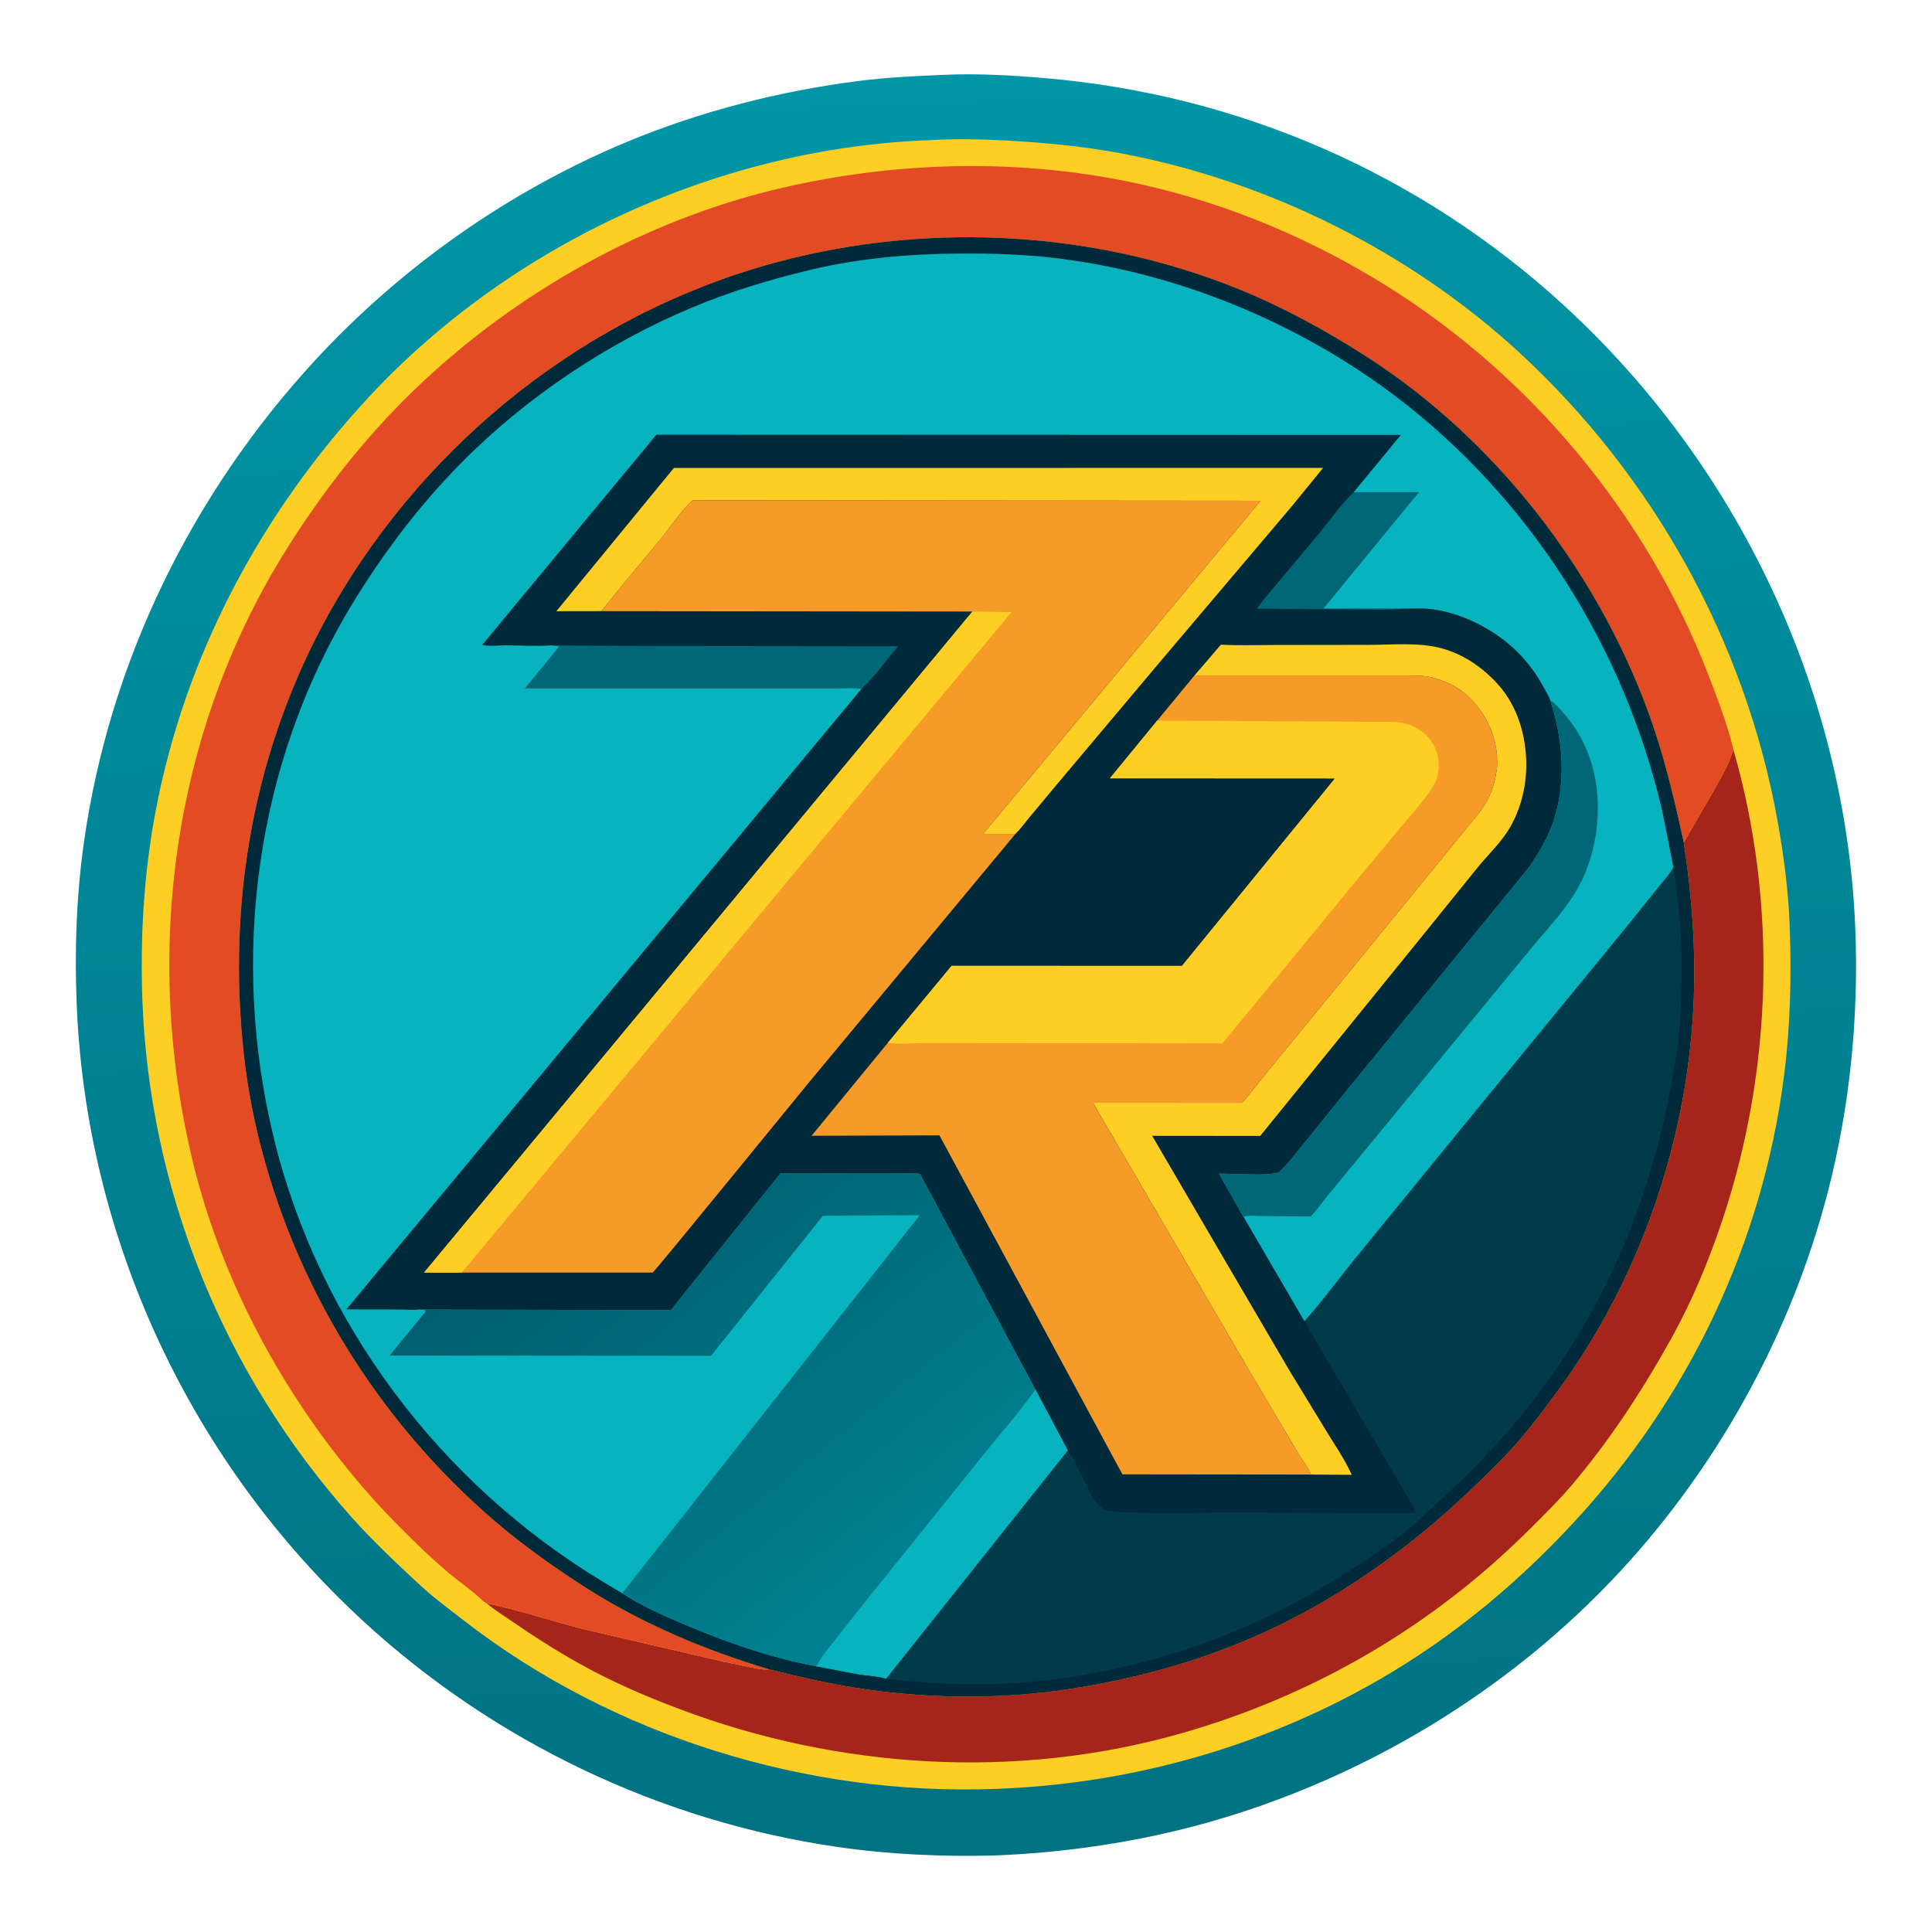 <svg version="1.1" xmlns="http://www.w3.org/2000/svg" style="display: block;" viewBox="0 0 2048 2048" width="1024" height="1024">
<defs>
	<linearGradient id="Gradient1" gradientUnits="userSpaceOnUse" x1="1057.83" y1="1964.57" x2="988.921" y2="80.857">
		<stop class="stop0" offset="0" stop-opacity="1" stop-color="rgb(0,114,130)"/>
		<stop class="stop1" offset="1" stop-opacity="1" stop-color="rgb(0,150,167)"/>
	</linearGradient>
	<linearGradient id="Gradient2" gradientUnits="userSpaceOnUse" x1="623.471" y1="1251.64" x2="969.696" y2="1678.21">
		<stop class="stop0" offset="0" stop-opacity="1" stop-color="rgb(0,94,111)"/>
		<stop class="stop1" offset="1" stop-opacity="1" stop-color="rgb(0,129,144)"/>
	</linearGradient>
</defs>
<path transform="translate(0,0)" fill="rgb(254,254,254)" d="M -0 -0 L 2048 0 L 2048 2048 L -0 2048 L -0 -0 z"/>
<path transform="translate(0,0)" fill="url(#Gradient1)" d="M 998.337 79.441 L 999.177 79.397 C 1035.08 77.682 1072.23 79.768 1108 82.833 C 1313.37 100.43 1505 183.902 1657.13 323.104 C 1842.03 492.308 1956.24 732.088 1966.64 983 C 1970.52 1076.77 1961.18 1172.12 1937.71 1263 C 1899.16 1412.31 1821.99 1552.94 1717.15 1666.03 C 1600.08 1792.3 1445.61 1885.48 1279.93 1932.01 C 1206.06 1952.75 1129.06 1964.04 1052.45 1966.97 C 997.144 1968.22 942.072 1965.76 887.281 1957.78 C 700.21 1930.56 524.179 1846.52 385.176 1718.57 C 202.087 1550.05 91.384 1313.57 81.296 1064.62 C 78.976 1007.37 80.935 949.755 88.961 893 C 115.984 701.908 203.166 523.835 333.778 382.207 C 425.576 282.666 539.489 202.559 664.5 150.417 C 741.806 118.173 826.718 96.471 909.751 85.886 C 939.142 82.139 968.756 80.665 998.337 79.441 z"/>
<path transform="translate(0,0)" fill="rgb(253,207,37)" d="M 985.87 148.562 L 991.014 148.253 C 1022.36 146.814 1054.2 147.981 1085.49 150.111 C 1121.24 152.544 1156.53 156.451 1191.76 163.212 C 1345.44 192.71 1494.64 267.113 1609.92 373.114 C 1752.18 503.92 1850.21 680.112 1884.31 870.39 C 1890.71 906.076 1895.5 942.249 1897 978.5 C 1899.24 1032.83 1897.95 1087.53 1891 1141.5 C 1868.21 1318.46 1789.88 1482.16 1668.97 1613.03 C 1622.22 1663.63 1570.26 1709.52 1513.26 1748.31 C 1380.25 1838.84 1220.96 1889.61 1060.5 1896.11 L 1055.6 1896.31 C 855.876 1903.94 650.463 1840.77 492.102 1718.14 C 475.749 1705.48 459.433 1693.43 444.254 1679.34 C 419.49 1656.36 395.006 1633.34 372.5 1608.09 C 237.274 1456.37 158.234 1262.35 150.897 1059.05 C 148.521 993.219 152.503 926.545 164.604 861.725 C 195.69 695.205 277.017 543.121 392.096 419.694 C 543.449 257.361 764.167 156.473 985.87 148.562 z"/>
<path transform="translate(0,0)" fill="rgb(165,37,27)" d="M 1837.62 795.114 C 1884.1 956.973 1879.02 1134.29 1825.65 1293.76 C 1811.48 1336.1 1794.08 1378.27 1772.42 1417.41 C 1741.48 1473.28 1706.57 1526.84 1665.08 1575.53 C 1651.81 1591.1 1637.07 1605.5 1622.61 1619.96 C 1518.78 1723.79 1392.57 1797.53 1251.26 1837.67 C 1076.99 1887.17 888.5 1875.26 719.638 1811.42 C 683.4 1797.72 648.258 1782.58 614.382 1763.62 C 589.346 1749.61 565.041 1734.19 541.477 1717.82 C 532.968 1711.91 523.848 1706.3 515.924 1699.62 C 549.716 1706.57 583.263 1717.77 616.686 1726.54 L 765.65 1761.12 L 796.999 1767.68 C 802.947 1768.8 809.014 1770.43 815.067 1769.53 C 849.217 1778.06 883.331 1785.93 918.229 1790.86 C 989.264 1800.89 1062.33 1801.32 1133.25 1790.51 C 1201.17 1780.17 1266.72 1762.51 1329.78 1734.99 C 1415.02 1697.79 1492.46 1642.96 1559.5 1578.9 C 1575.7 1563.41 1592.07 1547.75 1606.89 1530.95 C 1622.81 1512.89 1637.26 1493.5 1651.5 1474.12 C 1736.99 1357.74 1787.43 1213.61 1794.96 1069.5 C 1798.06 1010.12 1793.8 951.668 1784.84 892.996 L 1814.98 841 C 1822.23 828.184 1830.43 814.407 1835.36 800.513 L 1836.96 796.51 L 1837.62 795.114 z"/>
<path transform="translate(0,0)" fill="rgb(226,75,35)" d="M 515.924 1699.62 L 515.802 1699.63 C 514.007 1698.57 512.442 1697.6 510.94 1696.15 C 500.45 1685.96 488.106 1677.78 476.91 1668.39 C 457.899 1652.45 439.826 1635.12 422.403 1617.45 C 317.987 1511.59 237.921 1372.94 203.541 1227.92 C 152.023 1010.6 182.752 777.991 300.848 586.896 C 340.755 522.321 387.706 462.346 442.702 409.905 C 548.246 309.267 684.002 233.27 826.172 199.807 C 952.229 170.136 1087.51 167.378 1214.12 196.438 C 1304.03 217.075 1389.23 253.155 1467.58 301.643 C 1621.99 397.205 1745.32 545.553 1810.71 714.858 C 1820.74 740.839 1831.24 768.032 1837.62 795.114 L 1836.96 796.51 L 1835.36 800.513 C 1830.43 814.407 1822.23 828.184 1814.98 841 L 1784.84 892.996 C 1774.42 844.983 1763.21 797.686 1746.04 751.555 C 1690.27 601.729 1583.84 465.043 1449.1 378.344 C 1405.96 350.587 1360.72 325.82 1313.13 306.497 C 1170.2 248.459 1008.34 236.73 857.915 269.525 C 657.973 313.115 482.659 438.827 372.497 610.57 C 283.763 748.907 245.15 909.511 254.726 1073 C 256.98 1111.49 261.639 1149.93 269.893 1187.63 C 304.921 1347.6 390.794 1493.23 512.875 1602.31 C 546.517 1632.37 582.761 1658.52 620.701 1682.84 C 680.454 1721.13 747.254 1749.13 815.067 1769.53 C 809.014 1770.43 802.947 1768.8 796.999 1767.68 L 765.65 1761.12 L 616.686 1726.54 C 583.263 1717.77 549.716 1706.57 515.924 1699.62 z"/>
<path transform="translate(0,0)" fill="rgb(0,41,58)" d="M 815.067 1769.53 C 747.254 1749.13 680.454 1721.13 620.701 1682.84 C 582.761 1658.52 546.517 1632.37 512.875 1602.31 C 390.794 1493.23 304.921 1347.6 269.893 1187.63 C 261.639 1149.93 256.98 1111.49 254.726 1073 C 245.15 909.511 283.763 748.907 372.497 610.57 C 482.659 438.827 657.973 313.115 857.915 269.525 C 1008.34 236.73 1170.2 248.459 1313.13 306.497 C 1360.72 325.82 1405.96 350.587 1449.1 378.344 C 1583.84 465.043 1690.27 601.729 1746.04 751.555 C 1763.21 797.686 1774.42 844.983 1784.84 892.996 C 1793.8 951.668 1798.06 1010.12 1794.96 1069.5 C 1787.43 1213.61 1736.99 1357.74 1651.5 1474.12 C 1637.26 1493.5 1622.81 1512.89 1606.89 1530.95 C 1592.07 1547.75 1575.7 1563.41 1559.5 1578.9 C 1492.46 1642.96 1415.02 1697.79 1329.78 1734.99 C 1266.72 1762.51 1201.17 1780.17 1133.25 1790.51 C 1062.33 1801.32 989.264 1800.89 918.229 1790.86 C 883.331 1785.93 849.217 1778.06 815.067 1769.53 z"/>
<path transform="translate(0,0)" fill="rgb(1,59,74)" d="M 1773.85 919.134 L 1774.07 922.061 C 1774.37 925.495 1775.55 928.926 1776.04 932.382 L 1779.96 965.904 C 1783.13 1000.88 1783.02 1036.55 1781.51 1071.62 C 1780.05 1105.57 1774.06 1139.92 1767.02 1173.09 C 1742.4 1289.03 1695.02 1396.31 1621.38 1489.62 C 1591.26 1527.79 1558.88 1560.79 1523.11 1593.54 C 1511.27 1604.38 1499.73 1615.64 1487.13 1625.61 C 1470.83 1638.5 1453.49 1649.88 1436.15 1661.32 C 1337.46 1726.4 1227.6 1767.25 1110 1781.01 C 1053.39 1787.64 995.707 1786.23 939.184 1779.44 L 1131.79 1537.41 C 1139.53 1547.6 1145.33 1560.91 1150.98 1572.45 C 1155.83 1582.36 1160.34 1594.18 1170.51 1599.8 L 1171.65 1600.39 C 1180.89 1605.36 1280.55 1603.19 1297.57 1603.25 L 1501.87 1603.74 L 1383.31 1401.73 L 1382.7 1400.5 C 1402.09 1378.91 1419.62 1354.79 1437.96 1332.26 L 1560.72 1181.96 L 1721.67 985.593 L 1759.33 938.842 C 1764.16 932.682 1770.35 926.13 1773.85 919.134 z"/>
<path transform="translate(0,0)" fill="rgb(0,41,58)" d="M 659.557 1688.91 L 638.372 1676.26 C 466.602 1572.32 338.256 1402.65 290.398 1207 C 243.604 1015.7 270.717 809.008 373.526 640.056 C 405.904 586.846 444.018 536.292 487.769 491.889 C 557.12 421.503 643.021 363.862 734.132 325.793 C 774.459 308.943 816.519 296.199 859 286.071 C 910.476 273.799 963.813 269.09 1016.62 268.799 C 1050.31 268.613 1083.77 269.454 1117.27 273.397 C 1225.98 286.197 1332.1 324.859 1424.92 382.592 C 1575.72 476.395 1688.63 625.134 1743.5 793.438 C 1751.03 816.525 1757.82 840.297 1762.92 864.054 L 1773.85 919.134 C 1770.35 926.13 1764.16 932.682 1759.33 938.842 L 1721.67 985.593 L 1560.72 1181.96 L 1437.96 1332.26 C 1419.62 1354.79 1402.09 1378.91 1382.7 1400.5 L 1383.31 1401.73 L 1501.87 1603.74 L 1297.57 1603.25 C 1280.55 1603.19 1180.89 1605.36 1171.65 1600.39 L 1170.51 1599.8 C 1160.34 1594.18 1155.83 1582.36 1150.98 1572.45 C 1145.33 1560.91 1139.53 1547.6 1131.79 1537.41 L 939.184 1779.44 C 930.456 1776.55 919.497 1776.17 910.33 1774.81 L 864.986 1766.27 C 816.013 1757.02 770.33 1741.01 724.597 1721.6 C 702.799 1712.34 679.292 1702 659.557 1688.91 z"/>
<path transform="translate(0,0)" fill="rgb(0,103,119)" d="M 1489.51 645.149 C 1472.9 647.013 1455.04 646.029 1438.29 646.07 L 1332.59 645.25 C 1337.84 636.82 1344.7 629.592 1350.97 621.92 L 1395.23 569.221 C 1408.13 553.811 1420.5 535.614 1434.93 521.751 L 1504.11 521.696 L 1402.8 645.129 L 1489.51 645.149 z"/>
<path transform="translate(0,0)" fill="rgb(0,103,119)" d="M 584.731 684.109 L 679.711 684.753 L 898.308 684.985 L 939.077 685.111 C 942.245 685.122 948.941 684.324 951.698 685.552 C 938.853 699.991 927.432 717.378 913.165 730.249 C 903.903 728.53 892.558 729.884 883.049 729.892 L 816.244 729.929 L 556.378 729.883 L 592.5 685.799 L 592 684.906 L 584.731 684.109 z"/>
<path transform="translate(0,0)" fill="rgb(253,207,37)" d="M 637.46 647.842 L 589.765 647.916 L 714.336 496.05 L 1402.56 496.011 L 1369.11 536.98 L 1227.4 704.289 L 1120.37 831.499 L 1091.06 866.684 C 1086.33 872.364 1081.71 878.833 1076.4 883.967 L 1042.1 883.966 L 1336.28 530.833 L 734.338 530.309 C 721.938 541.094 711.567 557.416 701.235 570.331 L 663.492 615.733 L 637.46 647.842 z"/>
<path transform="translate(0,0)" fill="rgb(253,207,37)" d="M 1266.13 716.052 L 1294.23 683.37 C 1313.1 684.451 1332.3 683.738 1351.2 683.722 L 1451.17 683.583 C 1475.96 683.539 1504.45 680.702 1528.44 687.303 C 1551.52 693.651 1571.83 707.63 1587.74 725.249 C 1610.51 750.452 1619.5 785.742 1617.69 819 C 1616.58 839.59 1610.38 861.042 1599.69 878.758 C 1591.22 892.804 1578.04 905.485 1567.52 918.139 L 1514.8 983.375 L 1385.39 1143.02 L 1335.89 1204.13 L 1221.36 1204.03 L 1302.9 1343.64 L 1367.09 1453.21 L 1406.77 1518.28 C 1415.67 1532.71 1426.03 1547.9 1432.91 1563.36 L 1389.68 1563.09 C 1387.04 1555.77 1380.79 1548.56 1376.79 1541.69 L 1327.11 1457.83 L 1158.63 1168.98 L 1316.09 1169.06 C 1319.85 1166.16 1322.91 1161.67 1325.94 1158 L 1346.34 1132.57 L 1423.49 1038.5 L 1519.25 921.23 L 1552.79 879.977 C 1559.12 872.17 1566 864.701 1571.69 856.409 C 1578.9 845.922 1582.82 835.635 1585.39 823.18 L 1586.78 815 C 1588.73 789.348 1580.36 765.605 1563.82 746.103 C 1551.71 731.817 1538.05 723.848 1520.12 718.664 C 1509.29 715.534 1497.46 716.094 1486.27 716.054 L 1439.81 716.059 L 1266.13 716.052 z"/>
<path transform="translate(0,0)" fill="rgb(246,154,40)" d="M 1266.13 716.052 L 1439.81 716.059 L 1486.27 716.054 C 1497.46 716.094 1509.29 715.534 1520.12 718.664 C 1538.05 723.848 1551.71 731.817 1563.82 746.103 C 1580.36 765.605 1588.73 789.348 1586.78 815 L 1585.39 823.18 C 1582.82 835.635 1578.9 845.922 1571.69 856.409 C 1566 864.701 1559.12 872.17 1552.79 879.977 L 1519.25 921.23 L 1423.49 1038.5 L 1346.34 1132.57 L 1325.94 1158 C 1322.91 1161.67 1319.85 1166.16 1316.09 1169.06 L 1158.63 1168.98 L 1327.11 1457.83 L 1376.79 1541.69 C 1380.79 1548.56 1387.04 1555.77 1389.68 1563.09 L 1189.79 1562.86 L 995.834 1203.51 L 860.273 1203.99 L 941.043 1105.53 L 1008.73 1023.83 L 1252.93 1023.9 L 1415.16 825.131 L 1176.55 825.021 L 1226.68 763.861 L 1266.13 716.052 z"/>
<path transform="translate(0,0)" fill="rgb(253,207,37)" d="M 1226.68 763.861 L 1417.55 764.922 L 1459.48 765.121 C 1468.17 765.166 1477.25 764.711 1485.85 766.164 C 1495.62 767.815 1504.8 772.436 1511.86 779.397 C 1521.28 788.681 1525.35 799.934 1525.12 812.928 C 1524.95 822.15 1521.56 830.003 1516.55 837.58 C 1507.81 850.777 1496.24 863.323 1486.05 875.472 L 1436.3 935.234 L 1336.37 1056.88 L 1295.73 1106.09 L 1050.98 1105.85 L 979.989 1105.79 C 967.309 1105.81 953.607 1106.9 941.043 1105.53 L 1008.73 1023.83 L 1252.93 1023.9 L 1415.16 825.131 L 1176.55 825.021 L 1226.68 763.861 z"/>
<path transform="translate(0,0)" fill="rgb(246,154,40)" d="M 637.46 647.842 L 663.492 615.733 L 701.235 570.331 C 711.567 557.416 721.938 541.094 734.338 530.309 L 1336.28 530.833 L 1042.1 883.966 L 1076.4 883.967 L 855.908 1149.39 C 841.465 1166.9 693.755 1348.42 691.814 1348.99 L 489.471 1349.01 L 449.515 1348.97 L 1030.79 648.246 L 637.46 647.842 z"/>
<path transform="translate(0,0)" fill="rgb(253,207,37)" d="M 1030.79 648.246 L 1031.94 648.368 L 1072.3 648.826 L 489.471 1349.01 L 449.515 1348.97 L 1030.79 648.246 z"/>
<path transform="translate(0,0)" fill="rgb(8,179,192)" d="M 659.557 1688.91 L 638.372 1676.26 C 466.602 1572.32 338.256 1402.65 290.398 1207 C 243.604 1015.7 270.717 809.008 373.526 640.056 C 405.904 586.846 444.018 536.292 487.769 491.889 C 557.12 421.503 643.021 363.862 734.132 325.793 C 774.459 308.943 816.519 296.199 859 286.071 C 910.476 273.799 963.813 269.09 1016.62 268.799 C 1050.31 268.613 1083.77 269.454 1117.27 273.397 C 1225.98 286.197 1332.1 324.859 1424.92 382.592 C 1575.72 476.395 1688.63 625.134 1743.5 793.438 C 1751.03 816.525 1757.82 840.297 1762.92 864.054 L 1773.85 919.134 C 1770.35 926.13 1764.16 932.682 1759.33 938.842 L 1721.67 985.593 L 1560.72 1181.96 L 1437.96 1332.26 C 1419.62 1354.79 1402.09 1378.91 1382.7 1400.5 L 1318.24 1290.01 L 1318.16 1290.01 L 1292.13 1244.11 L 1327.22 1244.96 C 1336.85 1244.98 1346.1 1245.38 1355.49 1242.75 C 1364.43 1235.03 1371.87 1224.76 1379.39 1215.64 L 1428.45 1154.87 L 1547.34 1009.34 L 1618.86 921.837 C 1626.44 911.678 1633.2 900.731 1638.85 889.378 C 1661.49 843.874 1658.92 789.548 1643.3 742.46 C 1642.65 739.305 1640.03 735.502 1638.49 732.536 C 1630.38 716.94 1620.66 702.998 1608.07 690.631 C 1584.43 667.428 1549.6 649.371 1516.47 645.598 C 1507.65 644.594 1498.38 645.085 1489.51 645.149 L 1402.8 645.129 L 1504.11 521.696 L 1434.93 521.751 L 1484.94 461.071 L 695.728 460.83 L 511.223 683.58 C 517.582 685.463 528.751 684.07 535.696 684.081 C 551.747 684.108 568.783 685.311 584.731 684.109 L 592 684.906 L 592.5 685.799 L 556.378 729.883 L 816.244 729.929 L 883.049 729.892 C 892.558 729.884 903.903 728.53 913.165 730.249 L 367.162 1388.01 L 420.188 1388.09 C 427.689 1388.1 436.422 1388.98 443.79 1388.06 C 447.602 1387.95 451.189 1387.98 455 1388.25 L 711.147 1388.77 L 827.236 1243.99 L 932.544 1244.02 L 959.62 1244.03 C 964.656 1244.03 970.24 1243.49 975.173 1244.46 L 1097.52 1472.93 L 1131.79 1537.41 L 939.184 1779.44 C 930.456 1776.55 919.497 1776.17 910.33 1774.81 L 864.986 1766.27 C 816.013 1757.02 770.33 1741.01 724.597 1721.6 C 702.799 1712.34 679.292 1702 659.557 1688.91 z"/>
<path transform="translate(0,0)" fill="rgb(0,103,119)" d="M 1643.3 742.46 C 1648.3 745.154 1651.86 749.678 1655.63 753.841 C 1670.66 770.443 1680.92 788.636 1687.35 810.111 C 1699.44 850.48 1694.1 901.613 1674.14 938.618 C 1660.83 963.305 1640.29 984.533 1622.5 1006.07 L 1546.81 1097.99 L 1445.99 1220.56 L 1408.69 1265.89 C 1402.32 1273.67 1396.31 1282.17 1389.5 1289.5 L 1337.83 1289.1 C 1332.49 1289.08 1322.95 1287.81 1318.24 1290.01 L 1318.16 1290.01 L 1292.13 1244.11 L 1327.22 1244.96 C 1336.85 1244.98 1346.1 1245.38 1355.49 1242.75 C 1364.43 1235.03 1371.87 1224.76 1379.39 1215.64 L 1428.45 1154.87 L 1547.34 1009.34 L 1618.86 921.837 C 1626.44 911.678 1633.2 900.731 1638.85 889.378 C 1661.49 843.874 1658.92 789.548 1643.3 742.46 z"/>
<path transform="translate(0,0)" fill="url(#Gradient2)" d="M 443.79 1388.06 C 447.602 1387.95 451.189 1387.98 455 1388.25 L 711.147 1388.77 L 827.236 1243.99 L 932.544 1244.02 L 959.62 1244.03 C 964.656 1244.03 970.24 1243.49 975.173 1244.46 L 1097.52 1472.93 L 1131.79 1537.41 L 939.184 1779.44 C 930.456 1776.55 919.497 1776.17 910.33 1774.81 L 864.986 1766.27 C 816.013 1757.02 770.33 1741.01 724.597 1721.6 C 702.799 1712.34 679.292 1702 659.557 1688.91 L 974.881 1288.24 L 872.327 1288.81 L 753.673 1437.24 L 413.021 1436.93 L 450.908 1390.5 L 450.5 1388.88 L 443.79 1388.06 z"/>
<path transform="translate(0,0)" fill="rgb(8,179,192)" d="M 1097.52 1472.93 L 1131.79 1537.41 L 939.184 1779.44 C 930.456 1776.55 919.497 1776.17 910.33 1774.81 L 864.986 1766.27 C 866.087 1765.56 867.256 1762.84 867.953 1761.7 C 870.403 1757.69 873.278 1753.93 876.047 1750.14 L 910.787 1705.82 L 1042.5 1542.11 C 1060.69 1519.21 1080.94 1496.98 1097.52 1472.93 z"/>
</svg>